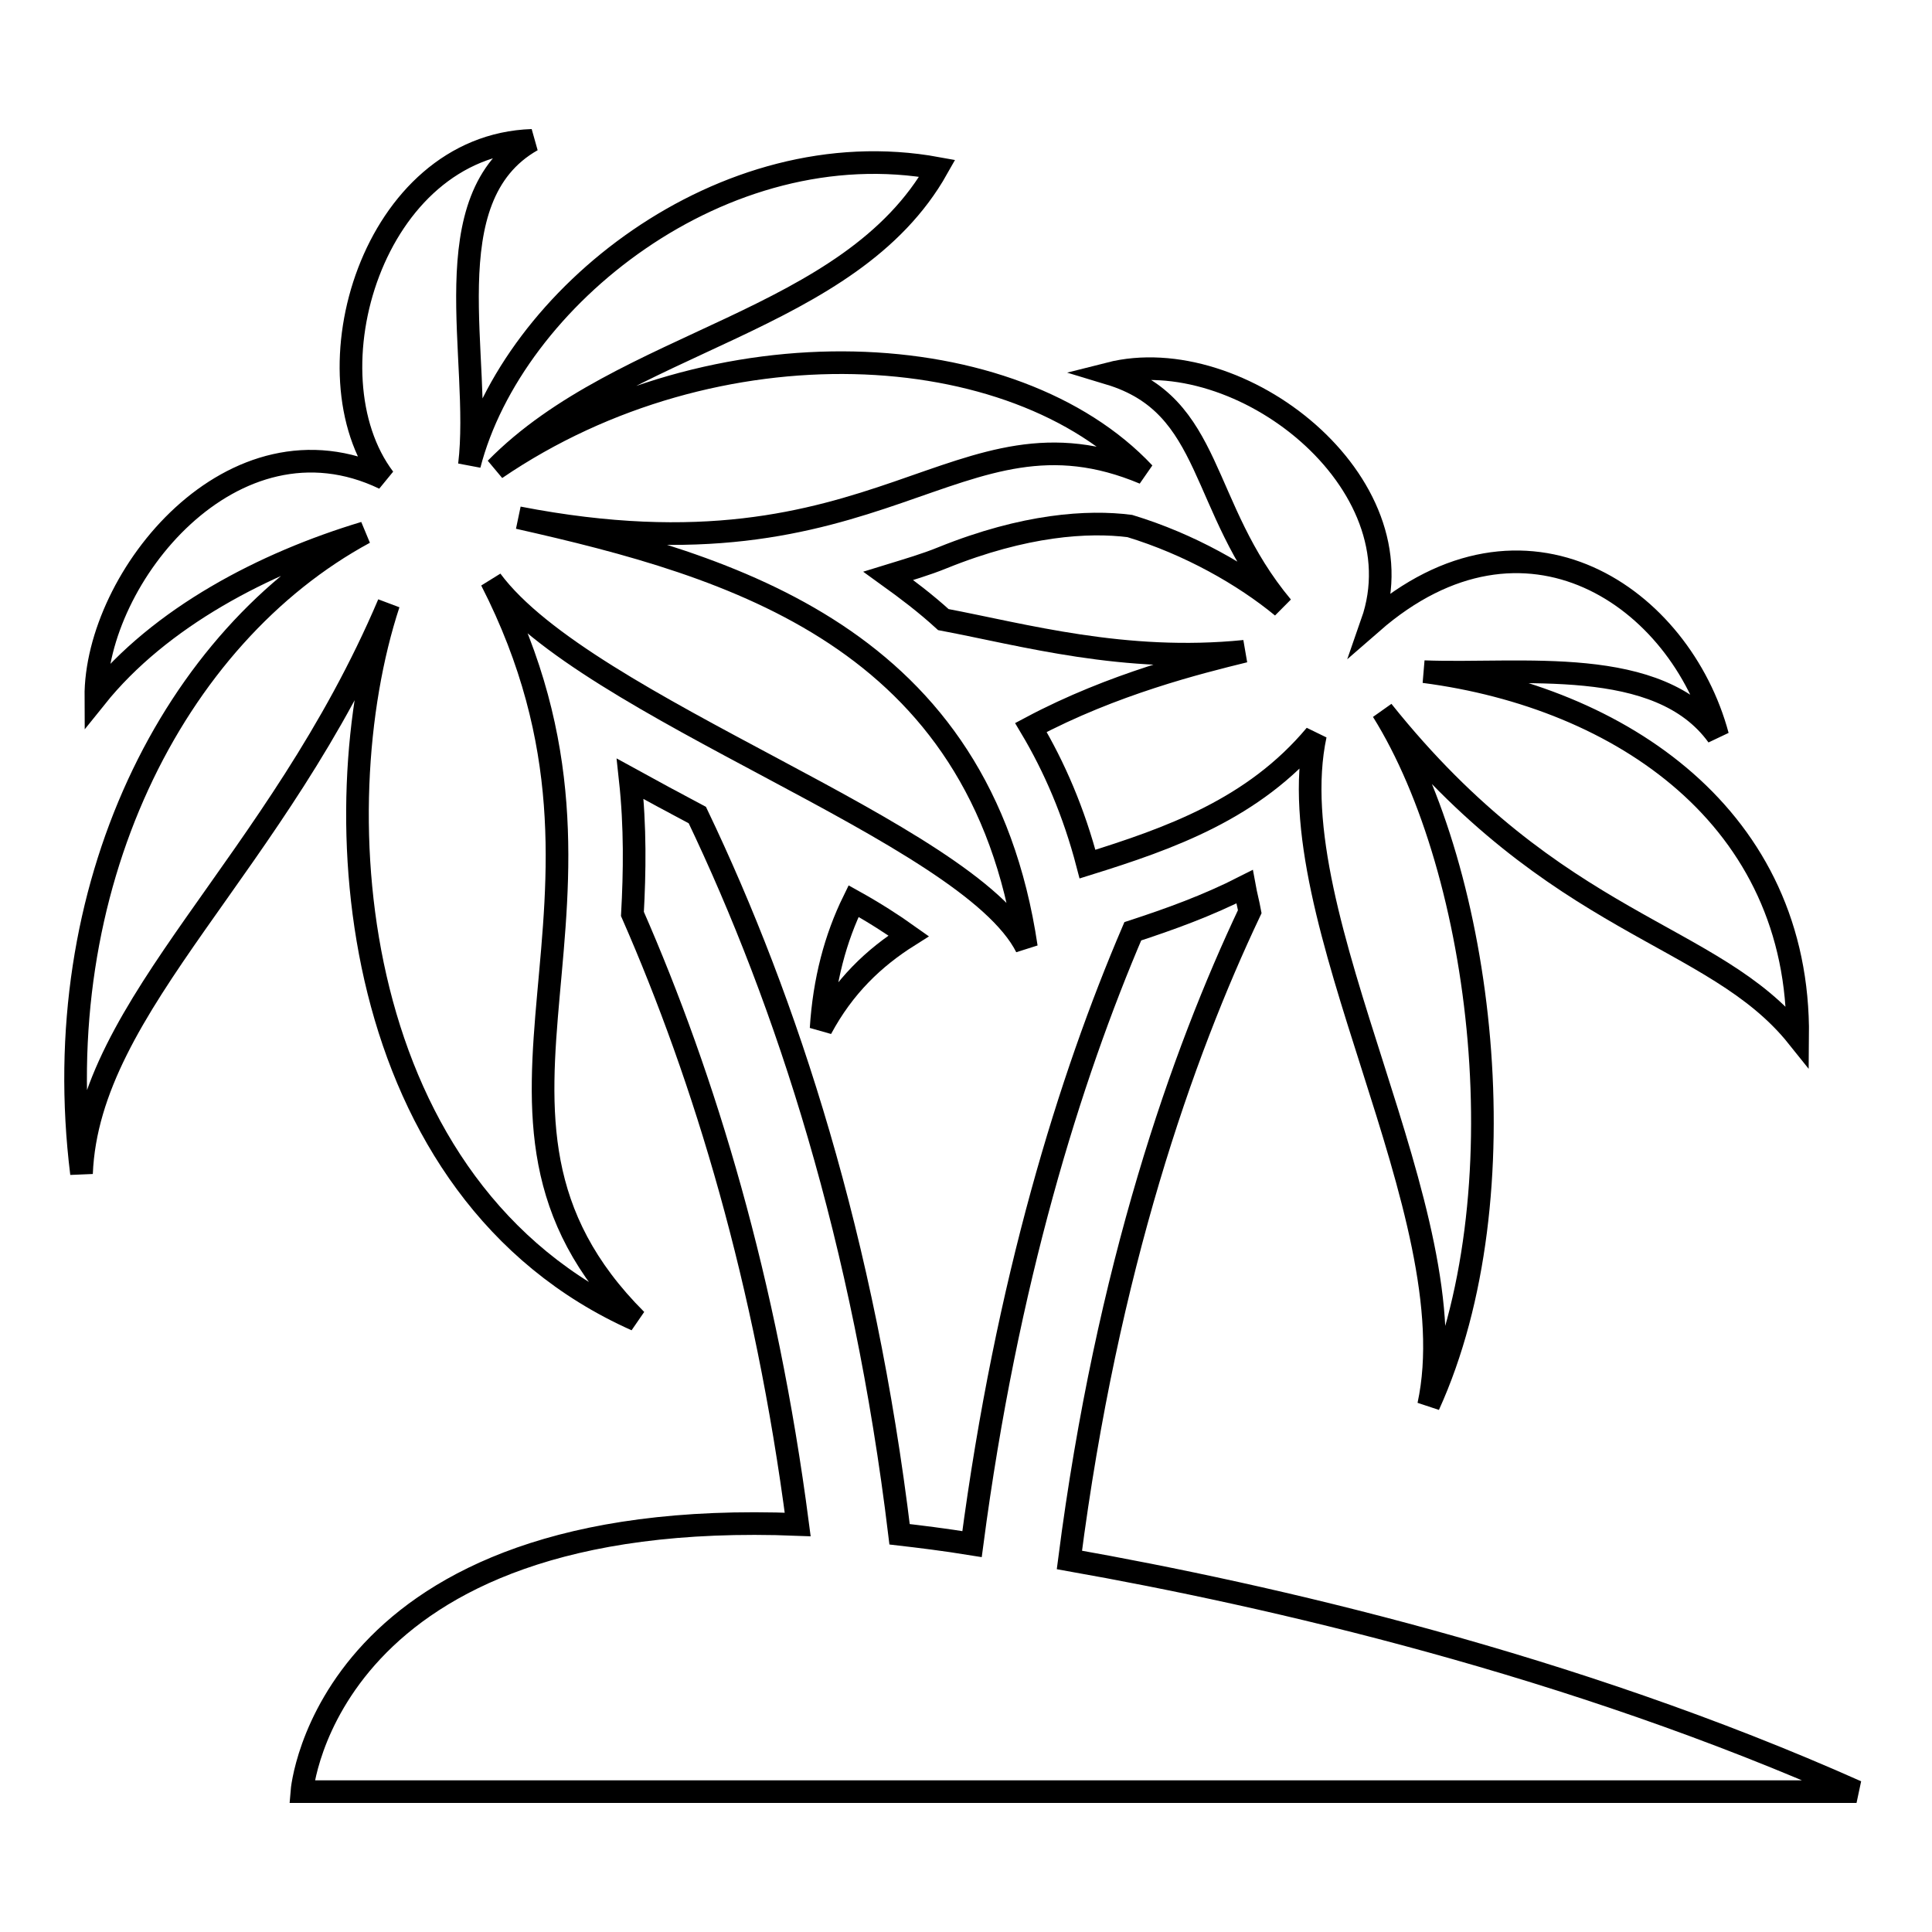 <?xml version="1.0" encoding="utf-8"?>
<!-- Svg Vector Icons : http://www.onlinewebfonts.com/icon -->
<!DOCTYPE svg PUBLIC "-//W3C//DTD SVG 1.1//EN" "http://www.w3.org/Graphics/SVG/1.1/DTD/svg11.dtd">
<svg version="1.1" xmlns="http://www.w3.org/2000/svg" xmlns:xlink="http://www.w3.org/1999/xlink" x="0px" y="0px" viewBox="0 0 256 256" enable-background="new 0 0 256 256" xml:space="preserve">
<g><g><path stroke-width="3" fill-opacity="0" stroke="#000000"  d="M141.7,206.7c5-38.8,15-67.1,23.9-85.9c-0.2-1.1-0.5-2.2-0.7-3.3c-4.9,2.5-9.9,4.3-14.8,5.9c-8.3,19.4-16.7,46.3-21.3,81.2c-3.7-0.6-7-1-9.6-1.3c-4.7-38.9-14.9-70.4-26.8-95.3c-3-1.6-6-3.2-8.9-4.8c0.7,6.4,0.6,12.4,0.3,17.9c9.6,21.9,17.7,48.7,21.9,80.9C43,199.5,40,237.4,40,237.4h206C208.1,220.5,168.2,211.4,141.7,206.7z"/><path stroke-width="3" fill-opacity="0" stroke="#000000"  d="M120.4,124c-2.1-1.5-4.6-3.1-7.3-4.6c-2.4,4.9-3.9,10.5-4.3,16.9C111.8,130.7,115.8,126.9,120.4,124z"/><path stroke-width="3" fill-opacity="0" stroke="#000000"  d="M84.3,174.9c-27.5-27.5,2.9-54.8-19.2-98c12.6,17,63.2,33.3,70.9,48.6c-6.1-41.1-38.9-50.5-67.3-56.9c48.5,9.4,57.9-16.4,82.9-5.9c-17.2-18.3-56.7-20.5-85.9-0.6c16.9-17.2,46.9-19.2,58.5-39.8c-28.4-5.2-56.3,17.2-62,39.3c1.7-14-5.1-35.4,8.3-43c-21.1,0.7-30.1,30.9-19.6,44.8c-20-9.6-38.3,13.1-38.2,29C21.2,81.8,35,74.6,48.3,70.6c-25.3,13.7-42.2,47-37.5,84.9C11.7,133,36.7,114.8,51.5,80C42.5,107.4,46,157.8,84.3,174.9z"/><path stroke-width="3" fill-opacity="0" stroke="#000000"  d="M169.9,80.4c-5.1-4.2-12.3-8.3-20.2-10.7c-5.5-0.7-13.9-0.2-24.8,4.2c-2.2,0.9-4.6,1.6-7.2,2.4c2.5,1.8,5,3.7,7.3,5.8c10.6,2,24,5.8,39.9,4.2c-6.1,1.5-17.4,4.3-28.3,10.1c3.1,5.2,5.7,11.2,7.5,18.1c10.9-3.4,22-7.3,30.2-17.1c-5.2,24.3,20.5,63.4,15,88.8c12.6-27.7,7.2-70.7-6.1-92c23.1,28.9,43.8,29.2,55,43.2c0.3-29-23.4-45-49.5-48.4c12.9,0.5,31.1-2.3,38.9,8.5c-4.9-18.3-25.5-32.7-45.8-15c6.5-18.6-17.5-37.4-34.8-33C160.9,53.7,158.8,67.1,169.9,80.4z"/></g></g>
</svg>
